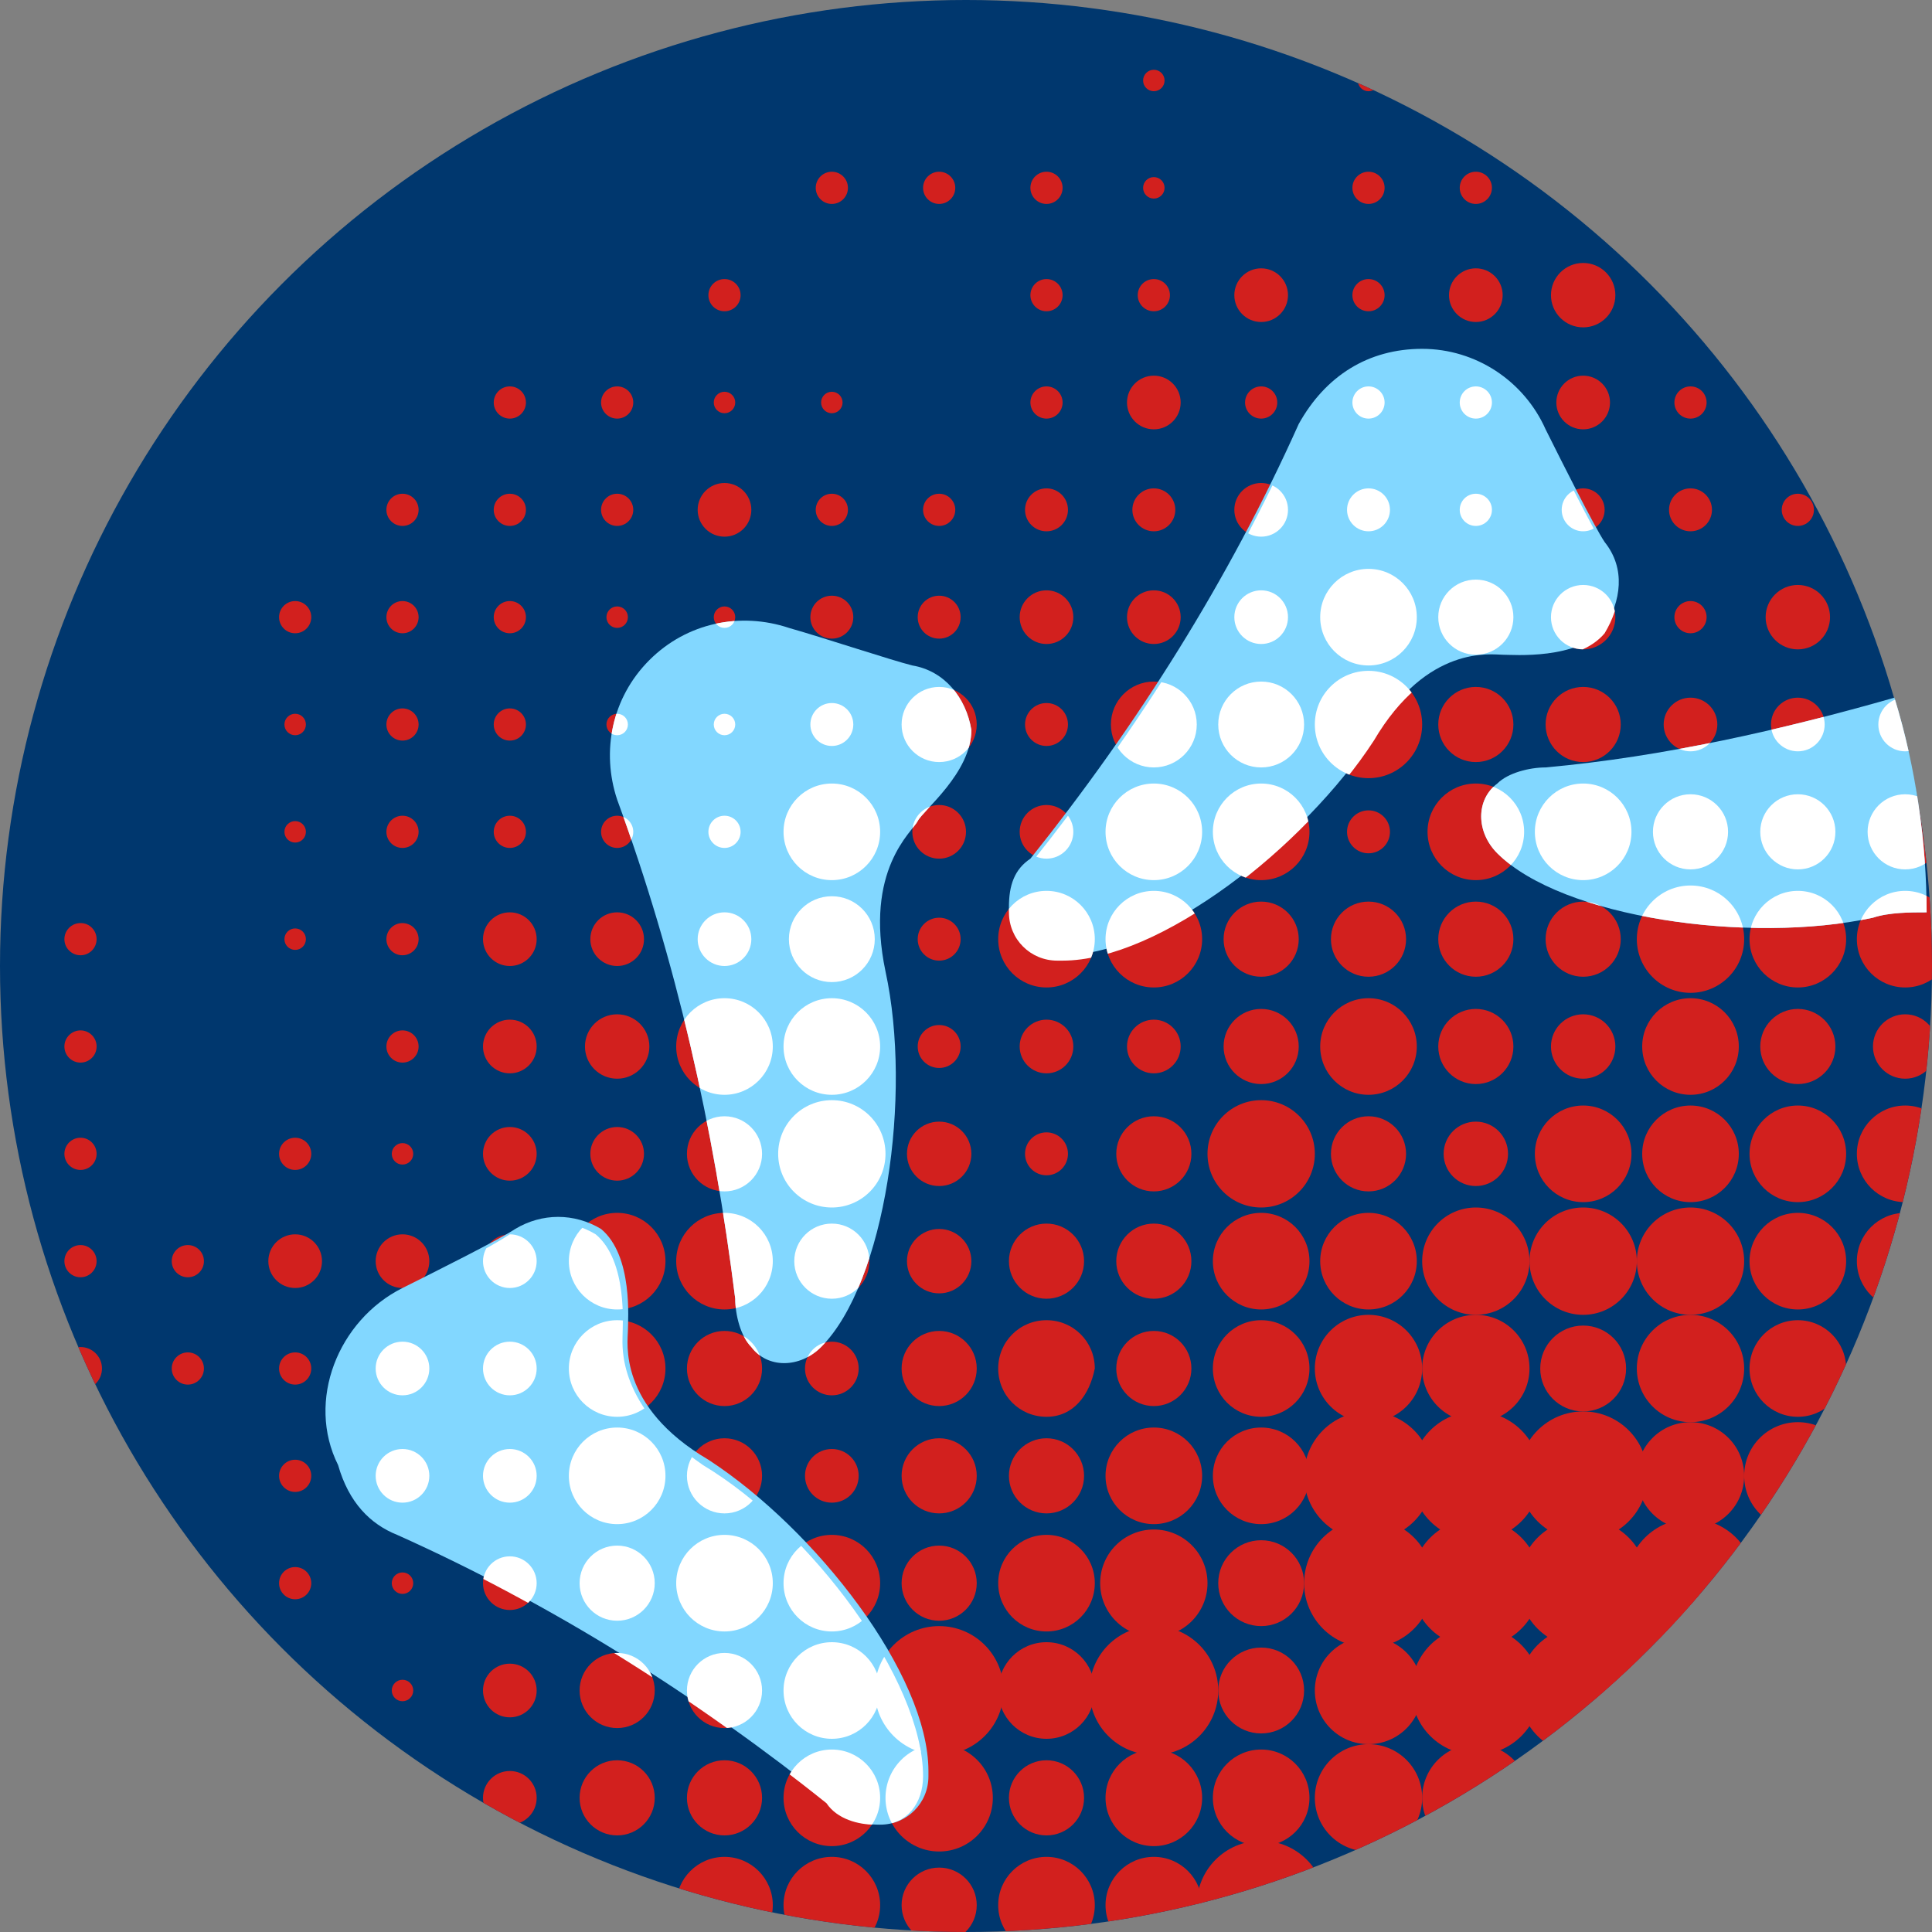 <?xml version="1.0" encoding="utf-8"?>
<!-- Generator: Adobe Illustrator 23.0.3, SVG Export Plug-In . SVG Version: 6.00 Build 0)  -->
<svg version="1.1" id="artwork" xmlns="http://www.w3.org/2000/svg" xmlns:xlink="http://www.w3.org/1999/xlink" x="0px" y="0px"
	 viewBox="0 0 36 36" style="enable-background:new 0 0 36 36;" xml:space="preserve">
<rect x="0" y="0" width="36" height="36" fill="#808080" stroke="none"/>
<style type="text/css">
	.st0{fill:#00376E;}
	.st1{clip-path:url(#SVGID_2_);}
	.st2{fill:#D2201E;}
	.st3{fill-rule:evenodd;clip-rule:evenodd;fill:#D2201E;}
	.st4{fill:#82D7FF;}
	.st5{clip-path:url(#SVGID_4_);}
	.st6{fill:#FFFFFF;}
	.st7{fill-rule:evenodd;clip-rule:evenodd;fill:#FFFFFF;}
</style>
<g>
	<title>BENEFITY_ikona 36x36 px_propojeni</title>
	<circle class="st0" cx="18" cy="18" r="18"/>
	<g>
		<defs>
			<circle id="SVGID_1_" cx="18" cy="18" r="18"/>
		</defs>
		<clipPath id="SVGID_2_">
			<use xlink:href="#SVGID_1_"  style="overflow:visible;"/>
		</clipPath>
		<g class="st1">
			<circle class="st2" cx="25.5" cy="1.5" r="0.2"/>
			<circle class="st2" cx="21.5" cy="1.5" r="0.2"/>
			<circle class="st2" cx="31.5" cy="3.5" r="0.2"/>
			<circle class="st2" cx="29.5" cy="3.5" r="0.3"/>
			<circle class="st2" cx="27.5" cy="3.5" r="0.3"/>
			<circle class="st2" cx="25.5" cy="3.5" r="0.3"/>
			<circle class="st2" cx="21.5" cy="3.5" r="0.2"/>
			<circle class="st2" cx="19.5" cy="3.5" r="0.3"/>
			<circle class="st2" cx="17.5" cy="3.5" r="0.3"/>
			<circle class="st2" cx="15.5" cy="3.5" r="0.3"/>
			<circle class="st2" cx="31.5" cy="5.5" r="0.2"/>
			<circle class="st2" cx="29.5" cy="5.5" r="0.6"/>
			<circle class="st2" cx="27.5" cy="5.5" r="0.5"/>
			<circle class="st2" cx="25.5" cy="5.5" r="0.3"/>
			<circle class="st2" cx="21.5" cy="5.5" r="0.3"/>
			<circle class="st2" cx="23.5" cy="5.5" r="0.5"/>
			<circle class="st2" cx="19.5" cy="5.5" r="0.3"/>
			<circle class="st2" cx="13.5" cy="5.5" r="0.3"/>
			<circle class="st2" cx="33.5" cy="7.5" r="0.3"/>
			<circle class="st2" cx="31.5" cy="7.5" r="0.3"/>
			<circle class="st2" cx="29.5" cy="7.5" r="0.5"/>
			<circle class="st2" cx="27.5" cy="7.5" r="0.3"/>
			<circle class="st2" cx="25.5" cy="7.5" r="0.3"/>
			<circle class="st2" cx="23.5" cy="7.5" r="0.3"/>
			<circle class="st2" cx="21.5" cy="7.5" r="0.5"/>
			<circle class="st2" cx="19.5" cy="7.5" r="0.3"/>
			<circle class="st2" cx="15.5" cy="7.5" r="0.2"/>
			<circle class="st2" cx="13.5" cy="7.5" r="0.2"/>
			<circle class="st2" cx="11.5" cy="7.5" r="0.3"/>
			<circle class="st2" cx="9.5" cy="7.5" r="0.3"/>
			<circle class="st2" cx="33.5" cy="9.5" r="0.3"/>
			<circle class="st2" cx="31.5" cy="9.5" r="0.4"/>
			<circle class="st2" cx="29.5" cy="9.5" r="0.4"/>
			<circle class="st2" cx="27.5" cy="9.5" r="0.3"/>
			<circle class="st2" cx="25.5" cy="9.5" r="0.4"/>
			<circle class="st2" cx="23.5" cy="9.5" r="0.5"/>
			<circle class="st2" cx="21.5" cy="9.5" r="0.4"/>
			<circle class="st2" cx="19.5" cy="9.5" r="0.4"/>
			<circle class="st2" cx="17.5" cy="9.5" r="0.3"/>
			<circle class="st2" cx="15.5" cy="9.5" r="0.3"/>
			<circle class="st2" cx="13.5" cy="9.5" r="0.5"/>
			<circle class="st2" cx="11.5" cy="9.5" r="0.3"/>
			<circle class="st2" cx="9.5" cy="9.5" r="0.3"/>
			<circle class="st2" cx="7.5" cy="9.5" r="0.3"/>
			<circle class="st2" cx="33.5" cy="11.5" r="0.6"/>
			<circle class="st2" cx="31.5" cy="11.5" r="0.3"/>
			<circle class="st2" cx="29.5" cy="11.5" r="0.6"/>
			<circle class="st2" cx="27.5" cy="11.5" r="0.7"/>
			<circle class="st2" cx="25.5" cy="11.5" r="0.9"/>
			<circle class="st2" cx="23.5" cy="11.5" r="0.5"/>
			<circle class="st2" cx="21.5" cy="11.5" r="0.5"/>
			<circle class="st2" cx="19.5" cy="11.5" r="0.5"/>
			<circle class="st2" cx="17.5" cy="11.5" r="0.4"/>
			<circle class="st2" cx="13.5" cy="11.5" r="0.2"/>
			<circle class="st2" cx="15.5" cy="11.5" r="0.4"/>
			<circle class="st2" cx="11.5" cy="11.5" r="0.2"/>
			<circle class="st2" cx="9.5" cy="11.5" r="0.3"/>
			<circle class="st2" cx="7.5" cy="11.5" r="0.3"/>
			<circle class="st2" cx="5.5" cy="11.5" r="0.3"/>
			<circle class="st2" cx="35.5" cy="13.5" r="0.5"/>
			<circle class="st2" cx="33.5" cy="13.5" r="0.5"/>
			<circle class="st2" cx="31.5" cy="13.5" r="0.5"/>
			<circle class="st2" cx="29.5" cy="13.5" r="0.7"/>
			<circle class="st2" cx="27.5" cy="13.5" r="0.7"/>
			<circle class="st2" cx="25.5" cy="13.5" r="1"/>
			<circle class="st2" cx="23.5" cy="13.5" r="0.8"/>
			<circle class="st2" cx="21.5" cy="13.5" r="0.8"/>
			<circle class="st2" cx="19.5" cy="13.5" r="0.4"/>
			<circle class="st2" cx="17.5" cy="13.5" r="0.7"/>
			<circle class="st2" cx="15.5" cy="13.5" r="0.4"/>
			<circle class="st2" cx="13.5" cy="13.5" r="0.2"/>
			<circle class="st2" cx="11.5" cy="13.5" r="0.2"/>
			<circle class="st2" cx="9.5" cy="13.5" r="0.3"/>
			<circle class="st2" cx="7.5" cy="13.5" r="0.3"/>
			<circle class="st2" cx="5.5" cy="13.5" r="0.2"/>
			<circle class="st2" cx="35.5" cy="15.5" r="0.7"/>
			<circle class="st2" cx="33.5" cy="15.5" r="0.7"/>
			<circle class="st2" cx="31.5" cy="15.5" r="0.7"/>
			<circle class="st2" cx="29.5" cy="15.5" r="0.9"/>
			<circle class="st2" cx="27.5" cy="15.5" r="0.9"/>
			<circle class="st2" cx="25.5" cy="15.5" r="0.4"/>
			<circle class="st2" cx="23.5" cy="15.5" r="0.9"/>
			<circle class="st2" cx="21.5" cy="15.5" r="0.9"/>
			<circle class="st2" cx="19.5" cy="15.5" r="0.5"/>
			<circle class="st2" cx="17.5" cy="15.5" r="0.5"/>
			<circle class="st2" cx="15.5" cy="15.5" r="0.9"/>
			<circle class="st2" cx="13.5" cy="15.5" r="0.3"/>
			<circle class="st2" cx="11.5" cy="15.5" r="0.3"/>
			<circle class="st2" cx="9.5" cy="15.5" r="0.3"/>
			<circle class="st2" cx="7.5" cy="15.5" r="0.3"/>
			<circle class="st2" cx="5.5" cy="15.5" r="0.2"/>
			<circle class="st2" cx="35.5" cy="17.5" r="0.9"/>
			<circle class="st2" cx="33.5" cy="17.5" r="0.9"/>
			<circle class="st2" cx="31.5" cy="17.5" r="1"/>
			<circle class="st2" cx="29.5" cy="17.5" r="0.7"/>
			<circle class="st2" cx="27.5" cy="17.5" r="0.7"/>
			<circle class="st2" cx="25.5" cy="17.5" r="0.7"/>
			<circle class="st2" cx="23.5" cy="17.5" r="0.7"/>
			<circle class="st2" cx="21.5" cy="17.5" r="0.9"/>
			<circle class="st2" cx="19.5" cy="17.5" r="0.9"/>
			<circle class="st2" cx="17.5" cy="17.5" r="0.4"/>
			<circle class="st2" cx="15.5" cy="17.5" r="0.8"/>
			<circle class="st2" cx="13.5" cy="17.5" r="0.5"/>
			<circle class="st2" cx="11.5" cy="17.5" r="0.5"/>
			<circle class="st2" cx="9.5" cy="17.5" r="0.5"/>
			<circle class="st2" cx="7.5" cy="17.5" r="0.3"/>
			<circle class="st2" cx="5.5" cy="17.5" r="0.2"/>
			<circle class="st2" cx="1.5" cy="17.5" r="0.3"/>
			<circle class="st2" cx="35.5" cy="19.5" r="0.6"/>
			<circle class="st2" cx="33.5" cy="19.5" r="0.7"/>
			<circle class="st2" cx="31.5" cy="19.5" r="0.9"/>
			<circle class="st2" cx="29.5" cy="19.5" r="0.6"/>
			<circle class="st2" cx="27.5" cy="19.5" r="0.7"/>
			<circle class="st2" cx="25.5" cy="19.5" r="0.9"/>
			<circle class="st2" cx="23.5" cy="19.5" r="0.7"/>
			<circle class="st2" cx="21.5" cy="19.5" r="0.5"/>
			<circle class="st2" cx="19.5" cy="19.5" r="0.5"/>
			<circle class="st2" cx="17.5" cy="19.5" r="0.4"/>
			<circle class="st2" cx="15.5" cy="19.5" r="0.9"/>
			<circle class="st2" cx="13.5" cy="19.5" r="0.9"/>
			<circle class="st2" cx="11.5" cy="19.5" r="0.6"/>
			<circle class="st2" cx="9.5" cy="19.5" r="0.5"/>
			<circle class="st2" cx="7.5" cy="19.5" r="0.3"/>
			<circle class="st2" cx="1.5" cy="19.5" r="0.3"/>
			<circle class="st2" cx="35.5" cy="21.5" r="0.9"/>
			<circle class="st2" cx="33.5" cy="21.5" r="0.9"/>
			<circle class="st2" cx="31.5" cy="21.5" r="0.9"/>
			<circle class="st2" cx="29.5" cy="21.5" r="0.9"/>
			<circle class="st2" cx="27.5" cy="21.5" r="0.6"/>
			<circle class="st2" cx="25.5" cy="21.5" r="0.7"/>
			<circle class="st2" cx="23.5" cy="21.5" r="1"/>
			<circle class="st2" cx="21.5" cy="21.5" r="0.7"/>
			<circle class="st2" cx="19.5" cy="21.5" r="0.4"/>
			<circle class="st2" cx="17.5" cy="21.5" r="0.6"/>
			<circle class="st2" cx="15.5" cy="21.5" r="1"/>
			<circle class="st2" cx="13.5" cy="21.5" r="0.7"/>
			<circle class="st2" cx="11.5" cy="21.5" r="0.5"/>
			<circle class="st2" cx="9.5" cy="21.5" r="0.5"/>
			<circle class="st2" cx="7.5" cy="21.5" r="0.2"/>
			<circle class="st2" cx="5.5" cy="21.5" r="0.3"/>
			<circle class="st2" cx="1.5" cy="21.5" r="0.3"/>
			<circle class="st2" cx="35.5" cy="23.5" r="0.9"/>
			<circle class="st2" cx="33.5" cy="23.5" r="0.9"/>
			<circle class="st2" cx="31.5" cy="23.5" r="1"/>
			<circle class="st2" cx="29.5" cy="23.5" r="1"/>
			<circle class="st2" cx="27.5" cy="23.5" r="1"/>
			<circle class="st2" cx="25.5" cy="23.5" r="0.9"/>
			<circle class="st2" cx="23.5" cy="23.5" r="0.9"/>
			<circle class="st2" cx="21.5" cy="23.5" r="0.7"/>
			<circle class="st2" cx="19.5" cy="23.5" r="0.7"/>
			<circle class="st2" cx="17.5" cy="23.5" r="0.6"/>
			<circle class="st2" cx="15.5" cy="23.5" r="0.7"/>
			<circle class="st2" cx="13.5" cy="23.5" r="0.9"/>
			<circle class="st2" cx="11.5" cy="23.5" r="0.9"/>
			<circle class="st2" cx="9.5" cy="23.5" r="0.5"/>
			<circle class="st2" cx="7.5" cy="23.5" r="0.5"/>
			<circle class="st2" cx="5.5" cy="23.5" r="0.5"/>
			<circle class="st2" cx="3.5" cy="23.5" r="0.3"/>
			<circle class="st2" cx="1.5" cy="23.5" r="0.3"/>
			<circle class="st2" cx="35.5" cy="25.5" r="0.9"/>
			<circle class="st2" cx="33.5" cy="25.5" r="0.9"/>
			<circle class="st2" cx="31.5" cy="25.5" r="1"/>
			<circle class="st2" cx="29.5" cy="25.5" r="0.8"/>
			<circle class="st2" cx="27.5" cy="25.5" r="1"/>
			<circle class="st2" cx="25.5" cy="25.5" r="1"/>
			<circle class="st2" cx="23.5" cy="25.5" r="0.9"/>
			<circle class="st2" cx="21.5" cy="25.5" r="0.7"/>
			<path class="st3" d="M19.5,26.4c-0.5,0-0.9-0.4-0.9-0.9c0-0.5,0.4-0.9,0.9-0.9c0.5,0,0.9,0.4,0.9,0.9c0,0,0,0,0,0
				C20.3,26,20,26.4,19.5,26.4"/>
			<circle class="st2" cx="17.5" cy="25.5" r="0.7"/>
			<circle class="st2" cx="15.5" cy="25.5" r="0.5"/>
			<circle class="st2" cx="13.5" cy="25.5" r="0.7"/>
			<circle class="st2" cx="11.5" cy="25.5" r="0.9"/>
			<circle class="st2" cx="9.5" cy="25.5" r="0.5"/>
			<circle class="st2" cx="7.5" cy="25.5" r="0.5"/>
			<circle class="st2" cx="5.5" cy="25.5" r="0.3"/>
			<circle class="st2" cx="3.5" cy="25.5" r="0.3"/>
			<circle class="st2" cx="1.5" cy="25.5" r="0.4"/>
			<circle class="st2" cx="33.5" cy="27.5" r="1"/>
			<circle class="st2" cx="31.5" cy="27.5" r="1"/>
			<circle class="st2" cx="29.5" cy="27.5" r="1.2"/>
			<circle class="st2" cx="27.5" cy="27.5" r="1.2"/>
			<circle class="st2" cx="25.5" cy="27.5" r="1.2"/>
			<circle class="st2" cx="23.5" cy="27.5" r="0.9"/>
			<circle class="st2" cx="21.5" cy="27.5" r="0.9"/>
			<circle class="st2" cx="19.5" cy="27.5" r="0.7"/>
			<circle class="st2" cx="17.5" cy="27.5" r="0.7"/>
			<circle class="st2" cx="15.5" cy="27.5" r="0.5"/>
			<circle class="st2" cx="13.5" cy="27.5" r="0.7"/>
			<circle class="st2" cx="11.5" cy="27.5" r="0.9"/>
			<circle class="st2" cx="9.5" cy="27.5" r="0.5"/>
			<circle class="st2" cx="7.5" cy="27.5" r="0.5"/>
			<circle class="st2" cx="5.5" cy="27.5" r="0.3"/>
			<circle class="st2" cx="33.5" cy="29.5" r="1.2"/>
			<circle class="st2" cx="31.5" cy="29.5" r="1.2"/>
			<circle class="st2" cx="29.5" cy="29.5" r="1.2"/>
			<circle class="st2" cx="27.5" cy="29.5" r="1.2"/>
			<circle class="st2" cx="25.5" cy="29.5" r="1.2"/>
			<circle class="st2" cx="23.5" cy="29.5" r="0.8"/>
			<circle class="st2" cx="21.5" cy="29.5" r="1"/>
			<circle class="st2" cx="19.5" cy="29.5" r="0.9"/>
			<circle class="st2" cx="17.5" cy="29.5" r="0.7"/>
			<circle class="st2" cx="15.5" cy="29.5" r="0.9"/>
			<circle class="st2" cx="13.5" cy="29.5" r="0.9"/>
			<circle class="st2" cx="11.5" cy="29.5" r="0.7"/>
			<circle class="st2" cx="9.5" cy="29.5" r="0.5"/>
			<circle class="st2" cx="7.5" cy="29.5" r="0.2"/>
			<circle class="st2" cx="5.5" cy="29.5" r="0.3"/>
			<circle class="st2" cx="31.5" cy="31.5" r="1.8"/>
			<circle class="st2" cx="29.5" cy="31.5" r="1.2"/>
			<circle class="st2" cx="27.5" cy="31.5" r="1.2"/>
			<circle class="st2" cx="25.5" cy="31.5" r="1"/>
			<circle class="st2" cx="23.5" cy="31.5" r="0.8"/>
			<circle class="st2" cx="21.5" cy="31.5" r="1.2"/>
			<circle class="st2" cx="19.5" cy="31.5" r="0.9"/>
			<circle class="st2" cx="17.5" cy="31.5" r="1.2"/>
			<circle class="st2" cx="15.5" cy="31.5" r="0.9"/>
			<circle class="st2" cx="13.5" cy="31.5" r="0.7"/>
			<circle class="st2" cx="11.5" cy="31.5" r="0.7"/>
			<circle class="st2" cx="9.5" cy="31.5" r="0.5"/>
			<circle class="st2" cx="7.5" cy="31.5" r="0.2"/>
			<circle class="st2" cx="29.5" cy="33.5" r="1.2"/>
			<circle class="st2" cx="27.5" cy="33.5" r="1"/>
			<circle class="st2" cx="25.5" cy="33.5" r="1"/>
			<circle class="st2" cx="23.5" cy="33.5" r="0.9"/>
			<circle class="st2" cx="21.5" cy="33.5" r="0.9"/>
			<circle class="st2" cx="19.5" cy="33.5" r="0.7"/>
			<circle class="st2" cx="17.5" cy="33.5" r="1"/>
			<circle class="st2" cx="15.5" cy="33.5" r="0.9"/>
			<circle class="st2" cx="13.5" cy="33.5" r="0.7"/>
			<circle class="st2" cx="11.5" cy="33.5" r="0.7"/>
			<circle class="st2" cx="9.5" cy="33.5" r="0.5"/>
			<circle class="st2" cx="23.5" cy="35.5" r="1.2"/>
			<circle class="st2" cx="21.5" cy="35.5" r="0.9"/>
			<circle class="st2" cx="19.5" cy="35.5" r="0.9"/>
			<circle class="st2" cx="17.5" cy="35.5" r="0.7"/>
			<circle class="st2" cx="15.5" cy="35.5" r="0.9"/>
			<circle class="st2" cx="13.5" cy="35.5" r="0.9"/>
		</g>
	</g>
	<path class="st4" d="M7.4,28.6c2.9,1.3,5.6,3,8.1,5c0.2,0.3,0.5,0.4,0.9,0.4c0.5,0,0.9-0.4,0.9-0.9c0,0,0,0,0-0.1
		c0-1.8-2.1-4.5-4.1-5.8c-1.7-1-1.5-2.2-1.5-2.4s0.1-1.4-0.5-1.9c-0.5-0.3-1.1-0.3-1.6,0c-0.3,0.2-1.5,0.8-2.1,1.1
		c-1.2,0.6-1.8,2.1-1.2,3.3C6.5,28,6.9,28.4,7.4,28.6L7.4,28.6z"/>
	<path class="st4" d="M35.3,13c-2.1,0.6-4.3,1.1-6.5,1.3c-0.3,0-0.7,0.1-0.9,0.3c-0.4,0.3-0.4,0.9,0,1.3c0,0,0,0,0,0
		c1.2,1.2,4.7,1.7,7,1.2c0.3-0.1,0.7-0.1,1-0.1C35.9,15.7,35.7,14.3,35.3,13z"/>
	<path class="st4" d="M17,12.4c-0.4-0.1-1.6-0.5-2.3-0.7c-0.9-0.3-1.9-0.1-2.6,0.6c-0.7,0.7-0.9,1.7-0.6,2.6c1.1,3,1.8,6.1,2.2,9.3
		c0,0.3,0.1,0.7,0.3,0.9c0.3,0.4,0.9,0.4,1.3,0c0,0,0,0,0,0c1.2-1.2,1.7-4.7,1.2-7c-0.4-1.9,0.5-2.6,0.6-2.8s1-0.9,1-1.7
		C18,13,17.6,12.5,17,12.4z"/>
	<path class="st4" d="M26.5,6.5c-1,0-1.8,0.5-2.3,1.4c-1.3,2.9-3,5.6-5,8.1c-0.3,0.2-0.4,0.5-0.4,0.9c0,0.5,0.4,0.9,0.9,0.9
		c0,0,0,0,0.1,0c1.8,0,4.5-2.1,5.8-4.1c1-1.7,2.2-1.5,2.4-1.5s1.4,0.1,1.9-0.5c0.3-0.5,0.4-1.1,0-1.6c-0.2-0.3-0.8-1.5-1.1-2.1
		C28.4,7.1,27.5,6.5,26.5,6.5z"/>
	<g>
		<defs>
			<path id="SVGID_3_" d="M6,26.4c0-1,0.5-1.8,1.4-2.3c0.7-0.3,1.8-0.9,2.1-1.1c0.5-0.3,1.1-0.3,1.6,0c0.6,0.5,0.5,1.7,0.5,1.9
				s-0.1,1.3,1.5,2.4c2,1.2,4.1,4,4.1,5.8c0,0.5-0.3,0.9-0.8,0.9c0,0,0,0-0.1,0c-0.3,0-0.7-0.1-0.9-0.4c-2.5-2-5.2-3.7-8.1-5
				C6.6,28.2,6.1,27.3,6,26.4z M35.3,13c-2.1,0.6-4.3,1.1-6.5,1.3c-0.3,0-0.7,0.1-0.9,0.3c-0.4,0.3-0.4,0.9,0,1.3c0,0,0,0,0,0
				c1.2,1.2,4.7,1.7,7,1.2c0.3-0.1,0.7-0.1,1-0.1C35.9,15.7,35.7,14.3,35.3,13L35.3,13z M17,12.4c-0.4-0.1-1.6-0.5-2.3-0.7
				c-0.9-0.3-1.9-0.1-2.6,0.6c-0.7,0.7-0.9,1.7-0.6,2.6c1.1,3,1.8,6.1,2.2,9.3c0,0.3,0.1,0.7,0.3,0.9c0.3,0.4,0.9,0.4,1.3,0
				c0,0,0,0,0,0c1.2-1.2,1.7-4.7,1.2-7c-0.4-1.9,0.5-2.6,0.6-2.8s1-0.9,1-1.7C18,13,17.6,12.5,17,12.4z M26.5,6.6
				c-1,0-1.8,0.5-2.3,1.4c-1.3,2.9-3,5.6-5,8.1c-0.3,0.2-0.4,0.5-0.4,0.9c0,0.5,0.4,0.9,0.9,0.9c0,0,0,0,0.1,0
				c1.8,0,4.5-2.1,5.8-4.1c1-1.7,2.2-1.5,2.4-1.5s1.4,0.1,1.9-0.5c0.3-0.5,0.4-1.1,0-1.6c-0.2-0.3-0.8-1.5-1.1-2.1
				C28.4,7.1,27.5,6.6,26.5,6.6L26.5,6.6z"/>
		</defs>
		<clipPath id="SVGID_4_">
			<use xlink:href="#SVGID_3_"  style="overflow:visible;"/>
		</clipPath>
		<g class="st5">
			<circle class="st6" cx="25.5" cy="1.5" r="0.2"/>
			<circle class="st6" cx="21.5" cy="1.5" r="0.2"/>
			<circle class="st6" cx="31.5" cy="3.5" r="0.2"/>
			<circle class="st6" cx="29.5" cy="3.5" r="0.3"/>
			<circle class="st6" cx="27.5" cy="3.5" r="0.3"/>
			<circle class="st6" cx="25.5" cy="3.5" r="0.3"/>
			<circle class="st6" cx="21.5" cy="3.5" r="0.2"/>
			<circle class="st6" cx="19.5" cy="3.5" r="0.3"/>
			<circle class="st6" cx="17.5" cy="3.5" r="0.3"/>
			<circle class="st6" cx="15.5" cy="3.5" r="0.3"/>
			<circle class="st6" cx="31.5" cy="5.5" r="0.2"/>
			<circle class="st6" cx="29.5" cy="5.5" r="0.6"/>
			<circle class="st6" cx="27.5" cy="5.5" r="0.5"/>
			<circle class="st6" cx="25.5" cy="5.5" r="0.3"/>
			<circle class="st6" cx="21.5" cy="5.5" r="0.3"/>
			<circle class="st6" cx="23.5" cy="5.5" r="0.5"/>
			<circle class="st6" cx="19.5" cy="5.5" r="0.3"/>
			<circle class="st6" cx="13.5" cy="5.5" r="0.3"/>
			<circle class="st6" cx="33.5" cy="7.5" r="0.3"/>
			<circle class="st6" cx="31.5" cy="7.5" r="0.3"/>
			<circle class="st6" cx="29.5" cy="7.5" r="0.5"/>
			<circle class="st6" cx="27.5" cy="7.5" r="0.3"/>
			<circle class="st6" cx="25.5" cy="7.5" r="0.3"/>
			<circle class="st6" cx="23.5" cy="7.5" r="0.3"/>
			<circle class="st6" cx="21.5" cy="7.5" r="0.5"/>
			<circle class="st6" cx="19.5" cy="7.5" r="0.3"/>
			<circle class="st6" cx="15.5" cy="7.5" r="0.2"/>
			<circle class="st6" cx="13.5" cy="7.5" r="0.2"/>
			<circle class="st6" cx="11.5" cy="7.5" r="0.3"/>
			<circle class="st6" cx="9.5" cy="7.5" r="0.3"/>
			<circle class="st6" cx="33.5" cy="9.5" r="0.3"/>
			<circle class="st6" cx="31.5" cy="9.5" r="0.4"/>
			<circle class="st6" cx="29.5" cy="9.5" r="0.4"/>
			<circle class="st6" cx="27.5" cy="9.5" r="0.3"/>
			<circle class="st6" cx="25.5" cy="9.5" r="0.4"/>
			<circle class="st6" cx="23.5" cy="9.5" r="0.5"/>
			<circle class="st6" cx="21.5" cy="9.5" r="0.4"/>
			<circle class="st6" cx="19.5" cy="9.5" r="0.4"/>
			<circle class="st6" cx="17.5" cy="9.5" r="0.3"/>
			<circle class="st6" cx="15.5" cy="9.5" r="0.3"/>
			<circle class="st6" cx="13.5" cy="9.5" r="0.5"/>
			<circle class="st6" cx="11.5" cy="9.5" r="0.3"/>
			<circle class="st6" cx="9.5" cy="9.5" r="0.3"/>
			<circle class="st6" cx="7.5" cy="9.5" r="0.3"/>
			<circle class="st6" cx="33.5" cy="11.5" r="0.6"/>
			<circle class="st6" cx="31.5" cy="11.5" r="0.3"/>
			<circle class="st6" cx="29.5" cy="11.5" r="0.6"/>
			<circle class="st6" cx="27.5" cy="11.5" r="0.7"/>
			<circle class="st6" cx="25.5" cy="11.5" r="0.9"/>
			<circle class="st6" cx="23.5" cy="11.5" r="0.5"/>
			<circle class="st6" cx="21.5" cy="11.5" r="0.5"/>
			<circle class="st6" cx="19.5" cy="11.5" r="0.5"/>
			<circle class="st6" cx="17.5" cy="11.5" r="0.4"/>
			<circle class="st6" cx="13.5" cy="11.5" r="0.2"/>
			<circle class="st6" cx="15.5" cy="11.5" r="0.4"/>
			<circle class="st6" cx="11.5" cy="11.5" r="0.2"/>
			<circle class="st6" cx="9.5" cy="11.5" r="0.3"/>
			<circle class="st6" cx="7.5" cy="11.5" r="0.3"/>
			<circle class="st6" cx="5.5" cy="11.5" r="0.3"/>
			<circle class="st6" cx="35.5" cy="13.5" r="0.5"/>
			<circle class="st6" cx="33.5" cy="13.5" r="0.5"/>
			<circle class="st6" cx="31.5" cy="13.5" r="0.5"/>
			<circle class="st6" cx="29.5" cy="13.5" r="0.7"/>
			<circle class="st6" cx="27.5" cy="13.5" r="0.7"/>
			<circle class="st6" cx="25.5" cy="13.5" r="1"/>
			<circle class="st6" cx="23.5" cy="13.5" r="0.8"/>
			<circle class="st6" cx="21.5" cy="13.5" r="0.8"/>
			<circle class="st6" cx="19.5" cy="13.5" r="0.4"/>
			<circle class="st6" cx="17.5" cy="13.5" r="0.7"/>
			<circle class="st6" cx="15.5" cy="13.5" r="0.4"/>
			<circle class="st6" cx="13.5" cy="13.5" r="0.2"/>
			<circle class="st6" cx="11.5" cy="13.5" r="0.2"/>
			<circle class="st6" cx="9.5" cy="13.5" r="0.3"/>
			<circle class="st6" cx="7.5" cy="13.5" r="0.3"/>
			<circle class="st6" cx="5.5" cy="13.5" r="0.2"/>
			<circle class="st6" cx="35.5" cy="15.5" r="0.7"/>
			<circle class="st6" cx="33.5" cy="15.5" r="0.7"/>
			<circle class="st6" cx="31.5" cy="15.5" r="0.7"/>
			<circle class="st6" cx="29.5" cy="15.5" r="0.9"/>
			<circle class="st6" cx="27.5" cy="15.5" r="0.9"/>
			<circle class="st6" cx="25.5" cy="15.5" r="0.4"/>
			<circle class="st6" cx="23.5" cy="15.5" r="0.9"/>
			<circle class="st6" cx="21.5" cy="15.5" r="0.9"/>
			<circle class="st6" cx="19.5" cy="15.5" r="0.5"/>
			<circle class="st6" cx="17.5" cy="15.5" r="0.5"/>
			<circle class="st6" cx="15.5" cy="15.5" r="0.9"/>
			<circle class="st6" cx="13.5" cy="15.5" r="0.3"/>
			<circle class="st6" cx="11.5" cy="15.5" r="0.3"/>
			<circle class="st6" cx="9.5" cy="15.5" r="0.3"/>
			<circle class="st6" cx="7.5" cy="15.5" r="0.3"/>
			<circle class="st6" cx="5.5" cy="15.5" r="0.2"/>
			<circle class="st6" cx="35.5" cy="17.5" r="0.9"/>
			<circle class="st6" cx="33.5" cy="17.5" r="0.9"/>
			<circle class="st6" cx="31.5" cy="17.5" r="1"/>
			<circle class="st6" cx="29.5" cy="17.5" r="0.7"/>
			<circle class="st6" cx="27.5" cy="17.5" r="0.7"/>
			<circle class="st6" cx="25.5" cy="17.5" r="0.7"/>
			<circle class="st6" cx="23.5" cy="17.5" r="0.7"/>
			<circle class="st6" cx="21.5" cy="17.5" r="0.9"/>
			<circle class="st6" cx="19.5" cy="17.5" r="0.9"/>
			<circle class="st6" cx="17.5" cy="17.5" r="0.4"/>
			<circle class="st6" cx="15.5" cy="17.5" r="0.8"/>
			<circle class="st6" cx="13.5" cy="17.5" r="0.5"/>
			<circle class="st6" cx="11.5" cy="17.5" r="0.5"/>
			<circle class="st6" cx="9.5" cy="17.5" r="0.5"/>
			<circle class="st6" cx="7.5" cy="17.5" r="0.3"/>
			<circle class="st6" cx="5.5" cy="17.5" r="0.2"/>
			<circle class="st6" cx="1.5" cy="17.5" r="0.3"/>
			<circle class="st6" cx="35.5" cy="19.5" r="0.6"/>
			<circle class="st6" cx="33.5" cy="19.5" r="0.7"/>
			<circle class="st6" cx="31.5" cy="19.5" r="0.9"/>
			<circle class="st6" cx="29.5" cy="19.5" r="0.6"/>
			<circle class="st6" cx="27.5" cy="19.5" r="0.7"/>
			<circle class="st6" cx="25.5" cy="19.5" r="0.9"/>
			<circle class="st6" cx="23.5" cy="19.5" r="0.7"/>
			<circle class="st6" cx="21.5" cy="19.5" r="0.5"/>
			<circle class="st6" cx="19.5" cy="19.5" r="0.5"/>
			<circle class="st6" cx="17.5" cy="19.5" r="0.4"/>
			<circle class="st6" cx="15.5" cy="19.5" r="0.9"/>
			<circle class="st6" cx="13.5" cy="19.5" r="0.9"/>
			<circle class="st6" cx="11.5" cy="19.5" r="0.6"/>
			<circle class="st6" cx="9.5" cy="19.5" r="0.5"/>
			<circle class="st6" cx="7.5" cy="19.5" r="0.3"/>
			<circle class="st6" cx="1.5" cy="19.5" r="0.3"/>
			<circle class="st6" cx="35.5" cy="21.5" r="0.9"/>
			<circle class="st6" cx="33.5" cy="21.5" r="0.9"/>
			<circle class="st6" cx="31.5" cy="21.5" r="0.9"/>
			<circle class="st6" cx="29.5" cy="21.5" r="0.9"/>
			<circle class="st6" cx="27.5" cy="21.5" r="0.6"/>
			<circle class="st6" cx="25.5" cy="21.5" r="0.7"/>
			<circle class="st6" cx="23.5" cy="21.5" r="1"/>
			<circle class="st6" cx="21.5" cy="21.5" r="0.7"/>
			<circle class="st6" cx="19.5" cy="21.5" r="0.4"/>
			<circle class="st6" cx="17.5" cy="21.5" r="0.6"/>
			<circle class="st6" cx="15.5" cy="21.5" r="1"/>
			<circle class="st6" cx="13.5" cy="21.5" r="0.7"/>
			<circle class="st6" cx="11.5" cy="21.5" r="0.5"/>
			<circle class="st6" cx="9.5" cy="21.5" r="0.5"/>
			<circle class="st6" cx="7.5" cy="21.5" r="0.2"/>
			<circle class="st6" cx="5.5" cy="21.5" r="0.3"/>
			<circle class="st6" cx="1.5" cy="21.5" r="0.3"/>
			<circle class="st6" cx="35.5" cy="23.5" r="0.9"/>
			<circle class="st6" cx="33.5" cy="23.5" r="0.9"/>
			<circle class="st6" cx="31.5" cy="23.5" r="1"/>
			<circle class="st6" cx="29.5" cy="23.5" r="1"/>
			<circle class="st6" cx="27.5" cy="23.5" r="1"/>
			<circle class="st6" cx="25.5" cy="23.5" r="0.9"/>
			<circle class="st6" cx="23.5" cy="23.5" r="0.9"/>
			<circle class="st6" cx="21.5" cy="23.5" r="0.7"/>
			<circle class="st6" cx="19.5" cy="23.5" r="0.7"/>
			<circle class="st6" cx="17.5" cy="23.5" r="0.6"/>
			<circle class="st6" cx="15.5" cy="23.5" r="0.7"/>
			<circle class="st6" cx="13.5" cy="23.5" r="0.9"/>
			<circle class="st6" cx="11.5" cy="23.5" r="0.9"/>
			<circle class="st6" cx="9.5" cy="23.5" r="0.5"/>
			<circle class="st6" cx="7.5" cy="23.5" r="0.5"/>
			<circle class="st6" cx="5.5" cy="23.5" r="0.5"/>
			<circle class="st6" cx="3.5" cy="23.5" r="0.3"/>
			<circle class="st6" cx="1.5" cy="23.5" r="0.3"/>
			<circle class="st6" cx="35.5" cy="25.5" r="0.9"/>
			<circle class="st6" cx="33.5" cy="25.5" r="0.9"/>
			<circle class="st6" cx="31.5" cy="25.5" r="1"/>
			<circle class="st6" cx="29.5" cy="25.5" r="0.8"/>
			<circle class="st6" cx="27.5" cy="25.5" r="1"/>
			<circle class="st6" cx="25.5" cy="25.5" r="1"/>
			<circle class="st6" cx="23.5" cy="25.5" r="0.9"/>
			<circle class="st6" cx="21.5" cy="25.5" r="0.7"/>
			<path class="st7" d="M19.5,26.4c-0.5,0-0.9-0.4-0.9-0.9c0-0.5,0.4-0.9,0.9-0.9c0.5,0,0.9,0.4,0.9,0.9c0,0,0,0,0,0
				C20.3,26,20,26.4,19.5,26.4"/>
			<circle class="st6" cx="17.5" cy="25.5" r="0.7"/>
			<circle class="st6" cx="15.5" cy="25.5" r="0.5"/>
			<circle class="st6" cx="13.5" cy="25.5" r="0.7"/>
			<circle class="st6" cx="11.5" cy="25.5" r="0.9"/>
			<circle class="st6" cx="9.5" cy="25.5" r="0.5"/>
			<circle class="st6" cx="7.5" cy="25.5" r="0.5"/>
			<circle class="st6" cx="5.5" cy="25.5" r="0.3"/>
			<circle class="st6" cx="3.5" cy="25.5" r="0.3"/>
			<circle class="st6" cx="1.5" cy="25.5" r="0.4"/>
			<circle class="st6" cx="33.5" cy="27.5" r="1"/>
			<circle class="st6" cx="31.5" cy="27.5" r="1"/>
			<circle class="st6" cx="29.5" cy="27.5" r="1.2"/>
			<circle class="st6" cx="27.5" cy="27.5" r="1.2"/>
			<circle class="st6" cx="25.5" cy="27.5" r="1.2"/>
			<circle class="st6" cx="23.5" cy="27.5" r="0.9"/>
			<circle class="st6" cx="21.5" cy="27.5" r="0.9"/>
			<circle class="st6" cx="19.5" cy="27.5" r="0.7"/>
			<circle class="st6" cx="17.5" cy="27.5" r="0.7"/>
			<circle class="st6" cx="15.5" cy="27.5" r="0.5"/>
			<circle class="st6" cx="13.5" cy="27.5" r="0.7"/>
			<circle class="st6" cx="11.5" cy="27.5" r="0.9"/>
			<circle class="st6" cx="9.5" cy="27.5" r="0.5"/>
			<circle class="st6" cx="7.5" cy="27.5" r="0.5"/>
			<circle class="st6" cx="5.5" cy="27.5" r="0.3"/>
			<circle class="st6" cx="33.5" cy="29.5" r="1.2"/>
			<circle class="st6" cx="31.5" cy="29.5" r="1.2"/>
			<circle class="st6" cx="29.5" cy="29.5" r="1.2"/>
			<circle class="st6" cx="27.5" cy="29.5" r="1.2"/>
			<circle class="st6" cx="25.5" cy="29.5" r="1.2"/>
			<circle class="st6" cx="23.5" cy="29.5" r="0.8"/>
			<circle class="st6" cx="21.5" cy="29.5" r="1"/>
			<circle class="st6" cx="19.5" cy="29.5" r="0.9"/>
			<circle class="st6" cx="17.5" cy="29.5" r="0.7"/>
			<circle class="st6" cx="15.5" cy="29.5" r="0.9"/>
			<circle class="st6" cx="13.5" cy="29.5" r="0.9"/>
			<circle class="st6" cx="11.5" cy="29.5" r="0.7"/>
			<circle class="st6" cx="9.5" cy="29.5" r="0.5"/>
			<circle class="st6" cx="7.5" cy="29.5" r="0.2"/>
			<circle class="st6" cx="5.5" cy="29.5" r="0.3"/>
			<circle class="st6" cx="31.5" cy="31.5" r="1.8"/>
			<circle class="st6" cx="29.5" cy="31.5" r="1.2"/>
			<circle class="st6" cx="27.5" cy="31.5" r="1.2"/>
			<circle class="st6" cx="25.5" cy="31.5" r="1"/>
			<circle class="st6" cx="23.5" cy="31.5" r="0.8"/>
			<circle class="st6" cx="21.5" cy="31.5" r="1.2"/>
			<circle class="st6" cx="19.5" cy="31.5" r="0.9"/>
			<circle class="st6" cx="17.5" cy="31.5" r="1.2"/>
			<circle class="st6" cx="15.5" cy="31.5" r="0.9"/>
			<circle class="st6" cx="13.5" cy="31.5" r="0.7"/>
			<circle class="st6" cx="11.5" cy="31.5" r="0.7"/>
			<circle class="st6" cx="9.5" cy="31.5" r="0.5"/>
			<circle class="st6" cx="7.5" cy="31.5" r="0.2"/>
			<circle class="st6" cx="29.5" cy="33.5" r="1.2"/>
			<circle class="st6" cx="27.5" cy="33.5" r="1"/>
			<circle class="st6" cx="25.5" cy="33.5" r="1"/>
			<circle class="st6" cx="23.5" cy="33.5" r="0.9"/>
			<circle class="st6" cx="21.5" cy="33.5" r="0.9"/>
			<circle class="st6" cx="19.5" cy="33.5" r="0.7"/>
			<circle class="st6" cx="17.5" cy="33.5" r="1"/>
			<circle class="st6" cx="15.5" cy="33.5" r="0.9"/>
			<circle class="st6" cx="13.5" cy="33.5" r="0.7"/>
			<circle class="st6" cx="11.5" cy="33.5" r="0.7"/>
			<circle class="st6" cx="9.5" cy="33.5" r="0.5"/>
			<circle class="st6" cx="23.5" cy="35.5" r="1.2"/>
			<circle class="st6" cx="21.5" cy="35.5" r="0.9"/>
			<circle class="st6" cx="19.5" cy="35.5" r="0.9"/>
			<circle class="st6" cx="17.5" cy="35.5" r="0.7"/>
			<circle class="st6" cx="15.5" cy="35.5" r="0.9"/>
			<circle class="st6" cx="13.5" cy="35.5" r="0.9"/>
		</g>
	</g>
</g>
</svg>
